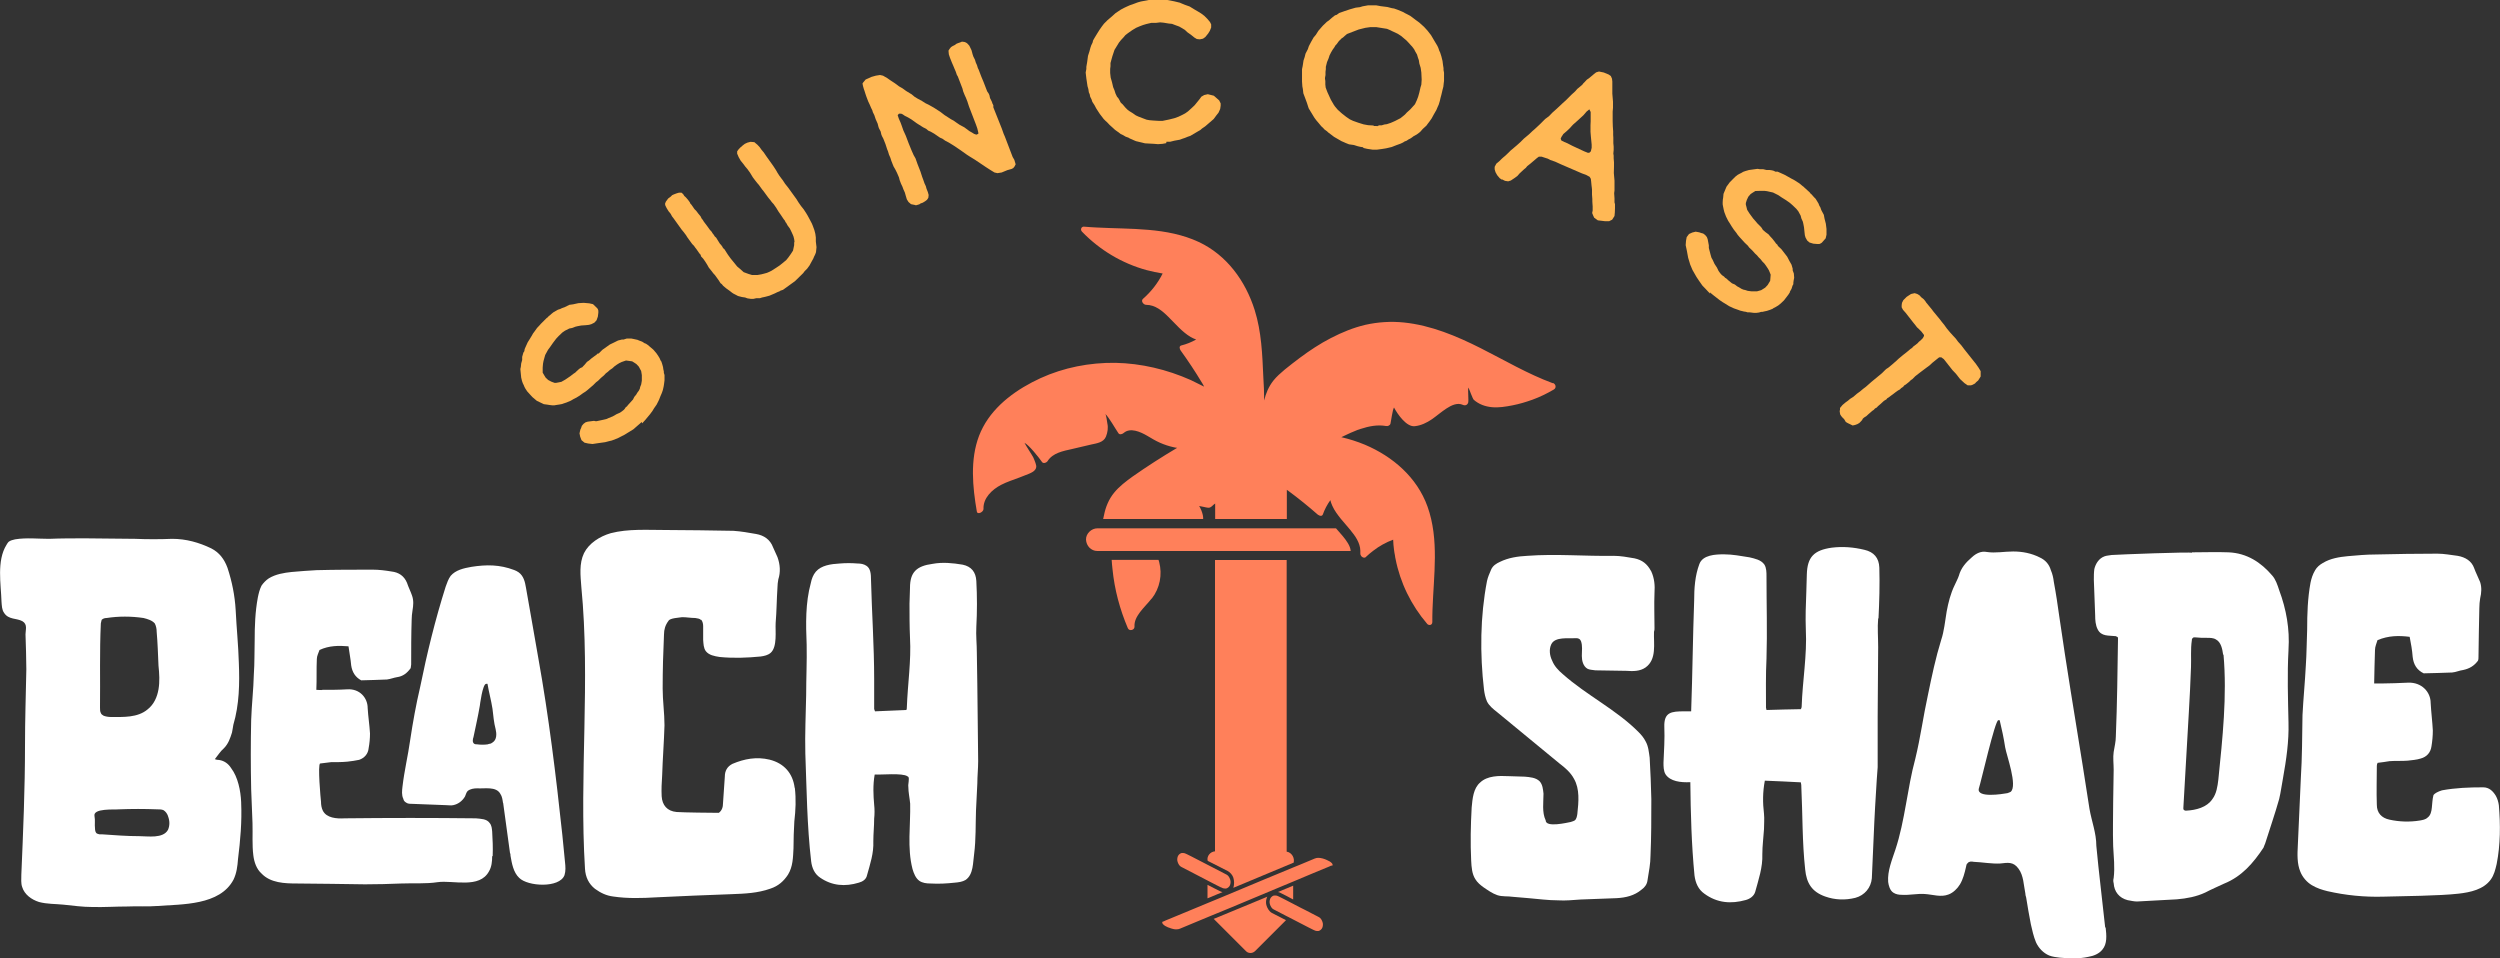 <?xml version="1.0" encoding="UTF-8"?>
<svg xmlns="http://www.w3.org/2000/svg" id="Layer_1" viewBox="0 0 150 57.51">
  <rect x="0" y="0" width="150" height="57.51" fill="#333333" stroke="none"/>
  <defs>
    <style>.cls-1{fill:none;}.cls-2{fill:#ea805d;}.cls-3{fill:#fff;}.cls-4{fill:#ffb855;}.cls-5{fill:#ff805a;}</style>
  </defs>
  <polygon class="cls-2" points="73.82 28.45 73.81 28.45 73.81 28.45 73.82 28.45"></polygon>
  <path class="cls-1" d="m74.94,29.91s0,0,0,0c0,0,0,0,0,0,0,0,0,0,0,0"></path>
  <polygon class="cls-2" points="75.04 29.76 75.03 29.76 75.03 29.76 75.04 29.76"></polygon>
  <polygon class="cls-2" points="73.81 28.45 73.81 28.45 73.82 28.45 73.81 28.45"></polygon>
  <path class="cls-1" d="m75.38,30.15s0,0,0,0c0,0,0,0,0,0,0,0,0,0,0,.01"></path>
  <polygon class="cls-2" points="73.82 28.45 73.81 28.45 73.81 28.45 73.82 28.45"></polygon>
  <path class="cls-1" d="m74.94,29.91s0,0,0,0c0,0,0,0,0,0,0,0,0,0,0,0"></path>
  <polygon class="cls-2" points="75.04 29.76 75.03 29.76 75.03 29.76 75.04 29.76"></polygon>
  <polygon class="cls-2" points="73.81 28.45 73.81 28.45 73.82 28.45 73.81 28.45"></polygon>
  <path class="cls-4" d="m38.5,25.32l-.11.1-.15.13-.24.21-.31.19-.21.13-.43.22-.34.13-.17.04-.23.06-.43.06-.33.05-.26-.03-.22-.05-.18-.15-.08-.21-.04-.2.05-.22.05-.11.04-.12.1-.12.12-.09.13-.04.38-.05.09.02h.07s.42-.09.42-.09l.17-.04.13-.06.25-.1.24-.14.19-.08.14-.1.09-.07.06-.07.05-.08.09-.07.04-.06.12-.13.19-.21.08-.16.11-.13.07-.12.09-.12.06-.12.02-.1.06-.15.04-.23v-.33s-.04-.25-.04-.25l-.05-.09-.09-.17-.15-.16-.25-.16-.37-.05-.26.09-.13.06-.16.1-.14.1-.13.12-.15.1-.12.11-.12.09-.11.12-.19.16-.17.17-.11.08-.17.17-.36.31-.13.1-.13.08-.19.14-.21.13-.16.08-.17.1-.26.11-.21.07-.05.02-.16.03-.2.03-.11.02h-.12s-.17-.02-.17-.02l-.12-.02-.22-.03-.42-.2-.26-.22-.14-.15-.18-.2-.1-.15-.06-.11-.05-.12-.05-.1-.05-.14-.05-.21-.05-.51.03-.13.02-.2.06-.21v-.19s.04-.14.04-.14l.03-.11.06-.09.02-.13.18-.4.12-.19.14-.23.06-.11.09-.12.15-.21.16-.17.07-.08.06-.06.29-.29.06-.04.06-.07.09-.07.08-.07.11-.09.28-.16.13-.04.1-.05.17-.06.28-.14.22-.03.32-.07.32-.02.34.03.22.05.25.24.04.06.03.09v.12s-.03.24-.03.24l-.08.22-.13.14-.18.09-.14.04-.18.02-.29.02-.21.04-.13.03-.21.08-.16.03-.26.13-.16.11-.23.22-.14.15-.19.25-.16.23-.14.19-.17.31-.1.36-.03.16-.02.23v.31s.1.17.1.17l.08.13.15.14.19.1.19.07h.1s.11-.02.11-.02l.2-.04.23-.13.31-.21.18-.14.12-.08.09-.09.11-.1.09-.07.13-.06.05-.06.08-.08.15-.18.12-.08.15-.13.19-.14.1-.07.08-.08h.06s.22-.22.22-.22l.45-.32.25-.12.24-.12.24-.06h.1s.19-.06.19-.06h.26s.15.03.15.03l.14.03.09.02.09.04.19.07.14.09.04.02h.03s.13.09.13.09l.33.28.18.21.11.16.09.15.05.12.05.07.05.15.05.18.02.14.03.13v.08s.04.13.04.13v.15s0,.17,0,.17l-.03.23-.02.13-.02.09-.03.13-.04.12-.03.08-.07.16-.09.23-.14.28-.16.23-.09.15-.14.19-.29.35-.19.21Z"></path>
  <path class="cls-4" d="m46.77,17.48l-.13.05-.14.07-.33.14-.26.07-.19.04-.12.04h-.21s-.18.04-.18.04h-.17s-.2-.03-.2-.03l-.13-.05-.2-.03-.23-.06-.15-.08-.12-.06-.09-.06-.14-.11-.21-.15-.18-.15-.08-.1-.08-.06-.1-.16-.23-.32-.12-.13-.04-.06-.08-.1-.13-.16-.1-.18-.12-.19-.12-.17-.13-.14-.02-.09-.08-.09-.18-.26-.08-.1-.06-.09-.11-.11-.29-.4-.08-.13-.06-.08-.1-.13-.1-.12-.48-.67-.1-.13-.08-.15-.13-.16-.11-.18-.08-.16-.02-.1.05-.13.14-.19.15-.11.09-.09.11-.05.16-.06.14-.04h.15s.1.09.1.09l.07.11.09.08.13.15.11.15.02.06.08.09.18.26.11.11.12.16.06.07.08.1.05.11.08.1.06.1.19.25.18.25.05.05.06.07.03.06.08.1.07.11.08.07.11.18.12.19.06.06.08.11.04.08.09.08.1.16.11.17.16.22.22.27.17.21.18.15.21.19.3.11.2.06h.12s.21,0,.21,0l.23-.04.16-.04.18-.05.14-.06.14-.07.17-.11.08-.05.24-.16.38-.31.13-.16.15-.21.13-.2.03-.14.04-.19v-.15s.02-.06.02-.06l-.02-.15-.04-.16-.04-.1-.05-.11-.06-.13-.07-.14-.14-.19-.08-.15-.04-.04-.03-.08-.08-.1-.16-.24-.16-.23-.12-.2-.16-.23-.11-.12-.08-.11-.14-.17-.27-.37-.09-.11-.21-.29-.08-.09-.15-.19-.12-.16-.17-.28-.16-.22-.12-.14-.11-.15-.17-.21-.12-.21-.09-.21v-.14s.07-.1.07-.1l.11-.12.15-.13.13-.1.15-.07.19-.05.23.02.19.16.13.14.12.17.12.14.17.25.4.56.17.26.09.16.11.17.11.15.1.13.13.2.19.24.5.69.11.18.16.23.16.2.15.23.09.15.14.26.11.21.05.12.1.27.06.23.03.22v.24s.04.34.04.34l-.03.3-.02.06-.04.1-.06.12-.04.1-.1.18-.13.24-.14.19-.15.15-.09.12-.49.48-.72.52-.15.05Z"></path>
  <path class="cls-4" d="m54.95,12.31l-.29-.06-.15-.13-.1-.16-.06-.2-.06-.21-.09-.2-.05-.14-.09-.19-.08-.21-.04-.16-.12-.28-.1-.2-.11-.19-.13-.33-.06-.19-.08-.18-.06-.2-.05-.12-.1-.31-.13-.33-.08-.15-.04-.1-.04-.18-.1-.19-.03-.08-.05-.2-.12-.27-.08-.24-.09-.18-.03-.11-.07-.14-.09-.21-.09-.19-.11-.29-.07-.21-.04-.13-.04-.11-.05-.18-.03-.15.04-.06.15-.18.16-.07.2-.09.25-.07.25-.04.18.04.26.15.17.12.29.19.24.18.21.12.22.16.23.14.1.06.18.15.18.11.26.14.22.14.17.08.32.18.39.25.26.2.39.25.15.08.14.1.22.15.28.15.31.23.16.09.11.07.14.05.12-.05v-.07s-.06-.25-.06-.25l-.08-.23-.42-1.09-.1-.31-.08-.2-.09-.2-.08-.2-.04-.16-.28-.73-.06-.1-.06-.18-.09-.21-.07-.17-.07-.16-.12-.3-.07-.21-.02-.22.06-.1.09-.11.09-.06.14-.07.11-.08.32-.12.16.02.14.07.14.15.13.27.07.26.04.12.1.2.05.17.07.15.05.17.05.1.16.42.13.31.22.57.1.15.04.1.03.15.11.22.04.12.05.09v.13s.51,1.28.51,1.28l.11.31.07.16.47,1.23.1.17.08.27-.08.15-.07.08-.1.05-.25.07-.34.14-.25.04-.18-.04-.23-.14-.28-.18-.67-.45-.31-.19-.17-.11-.38-.27-.4-.27-.29-.18-.23-.12-.17-.12-.14-.06-.35-.24-.21-.12-.14-.06-.13-.11-.18-.09-.38-.24-.32-.23-.2-.12-.2-.1-.13-.09-.09-.04h-.13s-.08.09-.08.09l.07.21.11.25.08.22.08.23.15.33.17.45.18.44.12.27.11.19.12.34.18.46.1.31.06.16.08.23.08.17.04.15.08.2.05.18-.02.17-.08.12-.09.07-.16.1-.14.05-.07.05-.24.07Z"></path>
  <path class="cls-4" d="m69.97,8.59l-.22.04-.27.02-.23-.02-.55-.03-.16-.04-.38-.09-.12-.05-.13-.06-.12-.05-.08-.05-.17-.06-.15-.09-.15-.07-.14-.11-.06-.04-.14-.1-.14-.13-.18-.16-.16-.17-.09-.08-.11-.11-.09-.12-.14-.18-.13-.2-.09-.14-.1-.19-.13-.2-.05-.15-.08-.16-.03-.15-.05-.11-.03-.2-.05-.17-.04-.27-.03-.2-.04-.35.04-.21v-.13s.05-.29.05-.29l.05-.37.09-.28.05-.19.05-.15.09-.19.02-.1.02-.04.08-.14.14-.23.15-.24.14-.2.13-.17.21-.21.27-.23.21-.19.33-.22.19-.1.17-.08.18-.08.15-.05.32-.12.18-.05.1-.02.23-.04.24-.05.25-.03h.26s.1.02.1.02h.23s.25.04.25.04l.35.07.33.08.09.04.22.09.28.1.26.16.24.14.18.11.2.15.18.18.16.19.07.14v.19s-.08.2-.08.2l-.1.16-.17.21-.14.1-.19.04-.18-.02-.15-.09-.21-.17-.2-.14-.16-.15-.2-.12-.14-.08-.22-.08-.21-.08-.2-.02-.3-.05-.21-.02-.25.03h-.28s-.3.07-.3.07l-.2.06-.21.08-.21.09-.23.14-.27.19-.14.11-.1.12-.16.17-.12.15-.11.18-.16.26-.13.39-.11.4v.19s-.02.16-.02.16v.25s.03.27.03.27l.08.28.07.3.08.19.06.19.09.19.08.09.07.12.06.12.03.04.1.09.16.19.13.13.12.09.18.11.2.14.15.07.26.1.24.09.17.03.23.02.34.02h.21s.39-.08.39-.08l.32-.08.25-.09.23-.11.17-.09.17-.12.21-.19.19-.18.3-.37.1-.14.17-.1.22-.05.36.09.32.28.09.18v.14s-.03.2-.03.2l-.1.22-.12.15-.17.23-.51.44-.19.13-.09.08-.61.36-.15.05-.17.07-.15.05-.16.06-.33.06-.24.06h-.23Z"></path>
  <path class="cls-4" d="m81.82,8.84l-.2-.03-.17-.04-.22-.07-.29-.04-.2-.08-.11-.05-.14-.06-.19-.11-.26-.15-.21-.16-.11-.08-.11-.1-.14-.1-.09-.1-.1-.09-.14-.17-.17-.2-.11-.15-.34-.56-.11-.34-.1-.27-.11-.29-.03-.26-.03-.16-.02-.29v-.24s0-.14,0-.14v-.2s0-.16,0-.16l.04-.19.05-.33.07-.21.05-.2.14-.27.06-.18.13-.25.16-.28.13-.15.15-.24.27-.31.24-.23.13-.09.1-.09.13-.11.13-.1.1-.03.15-.11.34-.12.3-.1.35-.1.25-.03.16-.05.33-.06h.3s.19,0,.19,0l.27.05.4.05.27.07.13.02.2.07.22.09.14.06.1.06.16.08.15.08.15.11.17.13.22.16.29.26.21.23.21.27.23.39.15.25.06.13.05.15.06.13.07.22.07.28.03.24.03.19v.11s.03.16.03.16v.3s0,.19,0,.19l-.02.16-.02.19-.05.19-.07.3-.05.18-.04.18-.07.23-.06.13-.08.19-.15.26-.13.24-.14.2-.1.13-.08.11-.11.1-.1.09-.08.09-.06.07-.08.07-.15.11-.17.09-.12.09-.09.06-.12.06-.1.07-.13.05-.09.06-.15.07-.25.09-.28.11-.21.05-.13.03-.25.04-.3.04h-.25s-.33-.05-.33-.05l-.26-.06Zm.6-1.28h.15s.07.01.07.01l.06-.03.05-.02h.15s.16-.05.16-.05l.15-.02.24-.08.25-.11.33-.17.2-.16.07-.06.11-.12.21-.19.28-.31.11-.24.08-.21.07-.25.07-.31.05-.16.02-.3-.02-.43-.04-.28-.08-.26-.03-.2-.05-.14-.06-.2-.11-.19-.06-.12-.11-.15-.34-.37-.33-.28-.2-.13-.23-.11-.09-.04-.14-.07-.19-.08-.63-.1h-.18s-.21,0-.21,0l-.28.04-.4.1-.7.27-.13.11-.11.1-.08.05-.17.17-.13.18-.07.07-.07.12-.1.14-.1.17-.09.18-.05.16-.1.24-.07.28v.14s-.02.16-.02.16v.19s-.03.17-.03.17v.06s.02.13.02.13v.21s.02.18.02.18l.1.27.21.46.18.31.07.1.16.19.21.19.07.06.04.03.19.15.22.15.19.09.31.11.32.1.27.05.34.02Z"></path>
  <path class="cls-4" d="m90.11,10.78l-.13-.09-.15-.18-.1-.18-.05-.17v-.15s.1-.19.1-.19l.18-.15.13-.13.1-.09.12-.1.19-.18.14-.14.38-.32.21-.19.2-.2.31-.26.21-.2.14-.12.14-.13.16-.15.32-.32.23-.17.19-.2.29-.26.34-.32.19-.17.34-.34.22-.2.12-.14.17-.14.14-.12.06-.08.09-.09.12-.13.12-.08.12-.1.11-.09.08-.07.13-.1.17-.05.29.06.29.12.13.09.07.16.02.17v.16s0,.29,0,.29v.28s.04.48.04.48v.2s0,.17,0,.17l-.02.22v.23s0,.17,0,.17v.18s.01.32.01.32l.02.29v.22s.01.16.01.16v.14s0,.19,0,.19l.02.21v.2s-.02.21-.02.21l.02.13v.16s.02.24.02.24v.25s-.01.39-.01.39l.04.45v.3s0,.19,0,.19v.11s-.02.16-.02.16l.02.31v.24s.03.11.03.11v.24s-.01.26-.01.26l-.02.21-.14.22-.18.09h-.26s-.42-.05-.42-.05l-.22-.16-.06-.13-.06-.15.03-.15v-.24s-.02-.3-.02-.3v-.15s-.02-.26-.02-.26v-.3s-.01-.11-.01-.11l-.02-.16-.02-.21-.02-.17-.07-.12-.2-.11-.27-.1-1.25-.54-.35-.16-.29-.1-.15-.08-.19-.06-.18-.06h-.17s-.11.08-.11.08l-.4.34-.19.15-.08.1-.1.08-.13.12-.16.15-.12.14-.18.13-.21.14-.16.05-.19-.03-.18-.09Zm5.2-1.62h.02s.04,0,.04,0l.08-.08.05-.21v-.19s-.05-.52-.05-.52l-.02-.25v-.4s.01-.24.01-.24v-.22s0-.33,0-.33l-.08-.16-.16.13-.2.23-.36.33-.26.23-.21.23-.17.16-.2.17-.05.08-.06.09-.05.11.04.11.18.09.19.08.29.15.71.33.25.1Z"></path>
  <path class="cls-4" d="m102.61,17.62l-.11-.11-.14-.15-.22-.23-.21-.3-.14-.21-.24-.42-.14-.33-.05-.17-.07-.23-.08-.43-.07-.33.02-.26.04-.22.14-.19.2-.09.2-.05.22.04.11.04.12.03.12.09.1.12.05.13.07.37v.09s0,.07,0,.07l.11.42.05.17.07.12.11.24.15.23.09.19.1.14.08.09.07.06.08.05.07.08.06.03.13.12.22.18.17.07.14.11.13.07.13.08.12.05.1.02.15.05.23.03h.33s.25-.07.25-.07l.08-.05.16-.1.15-.16.15-.25.03-.37-.1-.25-.07-.12-.1-.15-.1-.14-.12-.12-.11-.14-.12-.12-.1-.12-.12-.11-.17-.19-.18-.17-.08-.11-.18-.17-.32-.35-.11-.13-.08-.12-.15-.19-.14-.21-.09-.15-.11-.17-.13-.26-.08-.21-.02-.05-.04-.16-.04-.2-.02-.11v-.12s.01-.17.01-.17l.02-.12.02-.22.18-.43.2-.27.14-.14.19-.19.14-.11.11-.06.12-.06.1-.06.14-.05.21-.06.51-.07.13.02h.2s.21.05.21.05h.19s.14.02.14.02l.11.03.09.05h.14s.4.18.4.18l.2.11.23.13.12.06.13.08.22.14.18.15.08.06.06.06.3.27.04.06.07.06.08.09.07.08.1.1.17.28.05.13.06.1.06.17.15.28.04.22.08.31.04.32v.34s-.05.22-.05.22l-.23.26-.06.04-.09.04h-.12s-.24-.02-.24-.02l-.23-.07-.14-.12-.1-.18-.04-.14-.02-.18-.03-.29-.04-.21-.03-.13-.09-.2-.04-.16-.14-.26-.12-.15-.23-.22-.16-.14-.26-.18-.24-.15-.19-.13-.32-.16-.36-.08-.16-.02h-.23s-.31.01-.31.01l-.16.1-.12.08-.14.16-.09.19-.06.19v.1s.03.11.03.11l.05.2.14.22.22.3.15.17.09.11.09.09.11.11.07.08.07.12.06.05.09.08.19.14.09.11.14.15.15.19.07.1.09.08.02.06.22.21.34.44.13.25.13.23.07.24v.1s.07.19.07.19l.02.26-.03.15-.02.14v.09s-.05.09-.05.09l-.06.19-.08.14-.02.04v.03s-.09.14-.09.14l-.26.34-.2.19-.15.12-.15.09-.12.06-.07.05-.15.06-.18.06-.14.03-.13.03h-.08s-.13.04-.13.04l-.15.02h-.17s-.24-.03-.24-.03h-.13s-.09-.03-.09-.03l-.13-.02-.12-.03-.09-.02-.16-.06-.23-.08-.28-.13-.24-.15-.15-.09-.19-.13-.36-.28-.22-.18Z"></path>
  <path class="cls-4" d="m110.6,25.11l-.13-.15-.06-.1-.03-.19.02-.09v-.1s.15-.18.15-.18l.19-.16.14-.1.13-.11.19-.12.22-.19.18-.13.19-.16.16-.12.34-.3.63-.52.2-.2.07-.06.11-.07.23-.19.24-.21.15-.14.24-.2.29-.23.19-.16.08-.05.08-.09.15-.11.12-.1.06-.07.1-.08.14-.14.07-.13v-.06s-.15-.2-.15-.2l-.2-.2-.07-.06-.09-.12-.13-.16-.46-.59-.16-.18-.08-.15v-.13s.02-.14.02-.14l.08-.16.2-.2.26-.17.22-.05.16.05.13.08.11.12.15.12.09.11.05.08.37.45.03.05.43.52.09.12.17.21.15.21.2.24.19.21.15.16.14.19.19.21.18.24.7.88.16.23.12.2v.32s-.15.24-.15.24l-.12.1-.07.08-.15.08-.09.03h-.08s-.12,0-.12,0l-.19-.13-.27-.25-.24-.31-.21-.22-.52-.66-.15-.11h-.13s-.2.16-.2.16l-.21.17-.16.15-.19.14-.16.12-.2.15-.22.17-.09.07-.1.1-.09.09-.07.04-.11.11-.2.16-.1.06-.06.08-.11.07-.09.09-.11.06-.14.1-.13.1-.15.11-.13.1-.1.06-.04.06-.15.09-.23.21-.13.11-.07.08-.11.06-.07.08-.09.06-.22.19-.14.13-.13.08-.08.07-.04.08-.08.09-.09.09-.12.07-.14.05-.14.03-.08-.04-.21-.1-.12-.07-.12-.2Z"></path>
  <path class="cls-5" d="m73.35,53.53l-.3.12-.6.25v-.81l.41.21.3.15c.06.03.12.06.19.08h0Z"></path>
  <path class="cls-5" d="m77.59,51.77c-1.2.5-2.39,1-3.59,1.5.06-.19.06-.41,0-.61-.06-.17-.18-.31-.34-.4l-1.2-.61c-.07-.28.16-.55.44-.57,0-.82,0-1.64,0-2.46,0-1.67,0-3.34,0-5.02,0-1.31,0-2.62,0-3.92v-6.08h4.3c0,5.83,0,11.66,0,17.5.3.04.51.39.41.68Z"></path>
  <path class="cls-5" d="m77.16,55.21l-1.85,1.85c-.16.16-.41.16-.56,0l-1.93-1.93.06-.02,1.09-.45,1.86-.77.21-.09s-.02.04-.03.06c-.06.17-.07.34-.01.5.03.09.13.32.32.42l.41.21.41.21.04.02Z"></path>
  <path class="cls-5" d="m77.59,53.14v.83l-.43-.23-.3-.15c-.05-.03-.11-.06-.18-.07l.91-.38Z"></path>
  <path class="cls-5" d="m73.27,53.25c-.1-.05-.2-.1-.3-.15-.17-.09-.35-.18-.52-.27-.26-.13-.51-.27-.77-.4-.27-.14-.54-.28-.81-.42-.1-.05-.17-.17-.21-.29-.04-.11-.03-.24.01-.34.04-.1.14-.18.23-.2.03,0,.05,0,.08,0,.08,0,.15.03.23.07.1.05.2.1.3.15.32.16.63.33.95.49.11.06.22.12.33.17.27.14.54.28.81.42.1.05.17.17.21.29.04.11.03.24-.01.34-.04.1-.14.18-.23.2-.03,0-.05,0-.08,0-.08,0-.16-.03-.23-.07h0Zm3.48.55c.1.05.2.1.3.15.18.09.36.19.54.28.25.13.49.26.74.38.27.14.54.28.81.42.1.05.17.17.21.29.04.11.03.24-.01.34-.04.1-.14.18-.23.2-.03,0-.05,0-.08,0-.08,0-.15-.03-.23-.07-.1-.05-.2-.1-.3-.15-.39-.2-.79-.41-1.18-.61l-.1-.05c-.27-.14-.54-.28-.81-.42-.1-.05-.17-.17-.21-.29-.04-.11-.03-.24.01-.34.04-.1.14-.18.23-.2.03,0,.05,0,.08,0,.08,0,.16.03.23.07h0Zm3.15-1.87s0,0-.01,0c-.11.06-.24.1-.35.15-.25.1-.5.21-.75.31-.4.17-.79.33-1.19.5-.36.15-.72.3-1.08.45-.88.37-1.76.73-2.63,1.1-.41.17-.82.34-1.24.51-.31.13-.63.26-.94.39-.3.13-.6.25-.91.38-.07.03-.14.04-.21.04-.07,0-.13,0-.2-.02-.02,0-.04-.01-.07-.02-.02,0-.04-.01-.06-.02-.02,0-.04-.01-.06-.02-.02,0-.04-.02-.06-.02-.02,0-.04-.02-.06-.02-.1-.04-.23-.11-.3-.19-.03-.03-.09-.13,0-.16,0,0,.01,0,.02,0,.11-.06.24-.1.35-.15.25-.1.5-.21.75-.31.53-.22,1.06-.44,1.59-.66.23-.09.46-.19.68-.28.88-.37,1.76-.73,2.63-1.1.6-.25,1.2-.5,1.81-.75.12-.05.25-.1.37-.15.3-.13.6-.25.91-.38.07-.03.14-.04.21-.04.17,0,.36.06.51.13.1.04.23.11.3.19.03.03.09.13,0,.16h0Z"></path>
  <path class="cls-5" d="m69.1,35.91c-.22.28-.48.53-.7.82-.2.27-.35.54-.33.87.01.21-.32.29-.4.09-.48-1.13-.8-2.32-.92-3.54-.02-.18-.04-.37-.05-.56h2.81s.03.08.04.13c.2.76.04,1.57-.44,2.19h0Z"></path>
  <path class="cls-5" d="m81.04,33.05c-.02-.29-.24-.6-.48-.89-.08-.1-.17-.2-.26-.3-.05-.05-.09-.11-.14-.16h-12.18c-.47,0-.94,0-1.41,0-.16,0-.32,0-.48,0-.07,0-.15,0-.22,0h-.03c-.35,0-.69.31-.68.68.02.37.3.68.68.68h15.2Z"></path>
  <path class="cls-5" d="m93.16,22.99c-1.51-.56-2.89-1.38-4.32-2.1-1.45-.73-2.97-1.37-4.6-1.54-.78-.08-1.56-.03-2.32.14-.72.17-1.4.45-2.06.79-.66.34-1.28.75-1.87,1.19-.31.23-.6.46-.9.7-.25.21-.49.42-.69.67-.28.36-.45.76-.55,1.19,0-.47-.02-.94-.05-1.4-.06-1.35-.11-2.73-.52-4.03-.55-1.74-1.67-3.29-3.35-4.08-1.91-.89-4.08-.76-6.13-.87-.25-.01-.5-.03-.75-.05-.17-.02-.25.18-.13.3,1.06,1.1,2.41,1.91,3.89,2.31.31.08.63.15.95.2-.29.58-.69,1.09-1.18,1.52-.15.13.03.36.19.36.54,0,.97.36,1.33.72.43.42.82.9,1.34,1.21.11.06.21.11.33.15-.28.16-.58.28-.9.36-.14.04-.09.22-.03.3.44.61.86,1.24,1.25,1.89.06.09.11.18.16.28-.27-.14-.54-.27-.81-.4-1.42-.63-2.96-1-4.52-1.03-1.54-.02-3.09.28-4.49.92-1.37.63-2.73,1.58-3.45,2.94-.73,1.37-.68,3-.46,4.5.03.19.06.38.09.56.04.22.4.03.4-.15-.03-.66.52-1.17,1.06-1.45.35-.18.73-.3,1.1-.44.19-.07.37-.14.56-.22.17-.07.36-.16.43-.34.04-.11,0-.21-.03-.31-.04-.11-.08-.22-.13-.33-.04-.09-.49-.78-.53-.88.26.12.89.91,1.05,1.15.08.12.28.04.34-.06.31-.49.94-.6,1.47-.72l1.15-.27c.32-.07.74-.12.88-.48.1-.25.14-.53.08-.79-.02-.09-.06-.51-.13-.57.22.19.63.93.8,1.17.07.1.23.05.31-.02.4-.35,1.02-.06,1.4.16.26.15.51.31.79.43.25.11.52.2.79.26.07.02.15.03.23.04-.91.54-1.8,1.11-2.67,1.72-.4.29-.8.59-1.11.97-.32.39-.51.85-.61,1.35-.02.08-.03.15-.05.23.13,0,.26,0,.41,0,.24,0,.47,0,.71,0,.23,0,.47,0,.7,0h4.18c0-.07,0-.15-.02-.23-.04-.19-.12-.38-.22-.55.1.02.2.04.3.06.07.02.14.03.21.04.11.02.18-.02.26-.09.06-.06.12-.11.19-.16v.93h4.3v-1.75s.07.05.1.07c.61.45,1.19.92,1.76,1.42.04.03.12.07.18.07.05,0,.09-.02.12-.08.11-.31.26-.59.45-.86.03.12.07.23.12.34.13.29.32.54.52.79.15.18.31.36.46.54.03.04.07.08.1.12.29.35.59.77.6,1.24,0,.05,0,.1,0,.15,0,.04,0,.09.03.13,0,.01.02.03.02.04.05.06.12.1.18.1.04,0,.08-.01.11-.05.14-.13.29-.26.44-.37.36-.28.76-.5,1.19-.66,0,.2.03.4.05.6.02.12.03.24.06.36,0,.06.02.12.03.18.28,1.44.94,2.79,1.9,3.91.04.05.1.07.15.07.08,0,.16-.06.16-.17,0-.25,0-.5.01-.75.07-2.05.41-4.21-.3-6.19-.63-1.75-2.08-3-3.76-3.71-.46-.19-.93-.34-1.41-.45.26-.12.51-.25.77-.35.13-.06.26-.11.4-.15.49-.16,1-.26,1.51-.17.11.02.24-.03.27-.15.04-.17.12-.82.21-.96.23.43.76,1.18,1.25,1.12.38-.04.72-.21,1.03-.42.3-.21.57-.45.88-.65.28-.18.64-.36.97-.21.13.06.27.02.32-.13.04-.14-.03-.77.01-.91.06.09.25.67.33.74.31.27.68.4,1.08.44.41.04.83-.03,1.24-.11.41-.08.81-.2,1.2-.34.44-.16.87-.37,1.28-.61.17-.1.12-.33-.05-.39m-31.39,5.1s0,0-.01,0c.01,0,.02,0,.01,0"></path>
  <path class="cls-3" d="m14.47,48.17c.05,1.12-.05,2.26-.19,3.38-.03.41-.08.84-.27,1.23-.82,1.55-3.08,1.47-4.58,1.58-.6.05-1.2,0-1.8.03-.71,0-1.39.05-2.1.03-.57,0-1.14-.08-1.72-.14-.49-.05-.98-.03-1.47-.16-.44-.14-.87-.44-1.01-.9-.08-.22-.05-.49-.05-.74.11-2.59.22-5.15.22-7.74,0-1.53.05-3.05.08-4.58,0-.68-.03-1.39-.05-2.1,0-.27.14-.6-.19-.79-.35-.19-.82-.08-1.09-.49-.14-.19-.14-.44-.16-.68-.03-1.04-.3-2.45.3-3.41.03-.05.08-.14.14-.19.11-.08.25-.11.38-.14.68-.11,1.36-.03,2.04-.03.71-.03,1.44-.03,2.18-.03.98,0,1.96.03,2.97.03.74.03,1.5.03,2.23,0,.84,0,1.61.22,2.34.57.49.25.79.65.98,1.17.27.82.44,1.66.49,2.53.05,1.06.16,2.1.19,3.16.05,1.25.03,2.51-.33,3.73-.03.16-.05.33-.08.46-.11.35-.22.68-.49.95-.19.16-.35.41-.54.65.08.03.16.05.27.05.3.05.54.22.71.49.41.54.57,1.36.6,2.04Zm-4.39.79c-.05-.14-.14-.27-.27-.35-.11-.05-.25-.05-.38-.05-.76-.03-1.53-.03-2.29,0-.27.03-1.58-.08-1.47.41.05.25,0,.49.03.74,0,.11.03.25.11.3.05.03.11.03.16.05h.16c.74.05,1.47.11,2.23.11.52,0,1.42.16,1.72-.38.11-.25.11-.54,0-.82Zm-3.43-5.94c.74,0,1.61.05,2.21-.46.38-.3.57-.74.65-1.2s.05-.95,0-1.42c-.03-.68-.05-1.36-.11-2.04,0-.16-.03-.33-.11-.49-.16-.19-.44-.27-.68-.33-.74-.11-1.5-.11-2.21,0-.11,0-.22.03-.3.11-.03.08-.03.16-.05.22-.08,1.69-.03,3.38-.05,5.04,0,.11,0,.25.05.33.03.08.08.11.16.16.11.05.3.08.44.08Zm22.88,8.36c0,.3-.03.63-.19.9-.57,1.06-2.15.52-3.08.65-.71.11-1.44.05-2.18.08s-1.44.05-2.18.05c-1.36-.03-2.7-.03-4.06-.05-.76,0-1.61-.03-2.15-.6-.3-.27-.44-.68-.49-1.09-.08-.63-.03-1.28-.05-1.93-.03-.68-.05-1.36-.08-2.04-.03-1.39-.03-2.78,0-4.14.03-.93.14-1.85.16-2.75.05-.68.03-1.36.05-2.02,0-.87.03-1.74.19-2.59.05-.25.11-.49.22-.71.11-.16.27-.33.44-.44.41-.25.9-.33,1.36-.38.52-.05,1.01-.08,1.5-.11,1.14-.03,2.26-.03,3.38-.03.38,0,.76.05,1.12.11.44.05.76.27.93.68.08.25.22.52.3.76.11.3.08.6.03.9-.03.19-.05.38-.05.54-.03.9-.03,1.8-.03,2.7,0,.08-.03.16-.03.22-.22.3-.46.49-.82.54-.19.03-.38.11-.6.14-.52.03-1.01.03-1.55.05-.35-.19-.54-.49-.6-.9-.03-.38-.11-.74-.16-1.14-.57-.05-1.17-.05-1.74.22-.05.16-.16.35-.16.54-.03.6,0,1.23-.03,1.85.16,0,.27.03.38,0,.49,0,.98,0,1.47-.03.76-.05,1.23.52,1.23,1.12.03.52.11,1.01.14,1.53,0,.3-.03.6-.08.87-.03.35-.25.6-.57.71-.22.05-.46.08-.71.11-.33.03-.65.03-.98.03l-.65.08c-.16.03.03,2.15.05,2.29,0,.19.03.38.11.54.22.44.82.49,1.31.46,2.64-.03,5.26-.03,7.87,0,.3.03.65.03.82.27.14.16.14.35.16.52.03.49.05.98.03,1.47Zm.65-3.21c-.03-.19-.05-.38-.16-.54-.25-.46-.95-.3-1.39-.33-.19,0-.41.03-.57.16-.08.08-.11.22-.16.33-.16.27-.41.46-.71.52-.14.03-.27,0-.41,0-.68-.03-1.36-.05-2.07-.08-.11,0-.25,0-.35-.08-.08-.05-.14-.11-.16-.22-.11-.22-.08-.49-.05-.74.11-.95.33-1.85.46-2.78.16-1.06.35-2.13.6-3.19.41-2.02.9-4.03,1.53-6.02.08-.22.16-.46.3-.65.3-.35.79-.46,1.25-.54.9-.14,1.69-.14,2.56.19.08.03.19.08.27.14.3.22.38.57.44.93.25,1.39.49,2.81.74,4.22.63,3.51,1.06,7.06,1.44,10.6l.16,1.63c.03.27.05.54-.03.79-.3.79-2.21.68-2.72.16-.35-.33-.44-.87-.52-1.33,0-.05,0-.11-.03-.16-.14-1.01-.27-1.99-.41-3Zm-.63-3.62c.27-.16.25-.54.19-.79-.11-.41-.14-.82-.19-1.23-.08-.52-.22-1.01-.3-1.5h-.08c-.22,0-.38,1.31-.38,1.31-.11.65-.25,1.25-.38,1.88-.05.14-.08.33.05.41.05.03.11.03.16.03.22.03.44.03.65,0,.05-.03.14-.03.19-.05.03-.03.05-.03.08-.05Zm18.14,2.72c.08.68.05,1.33-.03,2.02-.03.52-.05,1.06-.05,1.61-.03.54-.03,1.09-.33,1.58-.25.38-.57.68-1.06.84-.76.27-1.53.3-2.32.33-1.04.03-3.49.14-4.52.19-.84.05-1.72.08-2.59-.05-.41-.05-.76-.22-1.09-.46-.38-.3-.57-.71-.6-1.2-.35-5.64.33-11.28-.22-16.92-.05-.68-.14-1.39.16-2.02.3-.6.95-1.01,1.61-1.2,1.04-.27,2.21-.19,3.27-.19,1.36,0,2.72.03,4.09.05.46.03.9.11,1.36.19.46.08.84.33,1.01.79.08.19.19.41.27.6.16.44.19.9.05,1.33-.03.16-.05.33-.05.46-.05.74-.05,1.44-.11,2.15-.03.49.11,1.44-.3,1.8-.16.14-.38.19-.6.22-.82.08-1.63.11-2.45.03-.33-.05-.65-.11-.84-.35-.14-.19-.14-.44-.16-.68v-.82c0-.14-.03-.27-.11-.38h-.03c-.08-.08-.19-.08-.33-.11-.27,0-.52-.05-.79-.05-.16.03-.74.05-.82.22-.19.25-.27.52-.27.82-.05,1.06-.08,2.15-.08,3.24,0,.74.11,1.47.11,2.21-.03,1.01-.11,2.02-.14,3-.03.44-.05.84-.03,1.25.03.54.33.9.9.95.38.03,2.15.05,2.53.05.19-.14.25-.35.25-.57.03-.54.08-1.06.11-1.61,0-.33.14-.6.46-.76.71-.3,1.44-.44,2.23-.25.87.22,1.39.82,1.5,1.69Zm4.79-.79c-.11.63-.08,1.23-.03,1.8.03.27.03.57,0,.84,0,.46-.05.9-.05,1.36.03.71-.19,1.36-.38,2.04-.05.25-.27.38-.49.44-.82.25-1.61.19-2.32-.3-.33-.22-.49-.57-.54-.98-.25-2.15-.27-4.33-.35-6.48-.03-1.17.03-2.34.05-3.49,0-1.01.05-2.02.03-3.02-.05-1.25-.08-2.51.25-3.71.05-.25.14-.49.3-.68.33-.38.9-.46,1.44-.49.35-.03.71-.03,1.06,0,.19,0,.38.03.54.14.25.16.27.52.27.82.05,1.99.19,3.98.19,5.97v1.8s.03.08.05.14c.63-.03,1.25-.05,1.88-.08.03-.05.03-.11.03-.14.05-1.42.27-2.81.19-4.2-.03-.68-.03-1.36-.03-2.04,0-.3.03-.63.03-.95,0-.93.38-1.31,1.36-1.44.6-.11,1.2-.05,1.8.05.52.11.79.44.82.98.05.93.05,1.83,0,2.75-.03.52.03,1.04.03,1.55.03,1.25.03,2.51.05,3.76,0,.9.03,1.83.03,2.75,0,.44-.05.9-.05,1.33-.03.54-.05,1.09-.08,1.63-.03.84,0,1.74-.11,2.59-.08.52-.03,1.25-.52,1.58-.19.11-.41.14-.65.16-.46.05-.95.08-1.44.05-.25,0-.49-.03-.68-.16-.22-.16-.33-.44-.41-.71-.33-1.28-.11-2.62-.14-3.92-.03-.33-.11-.68-.11-1.01-.03-.14.08-.49,0-.6-.03,0-.03-.03-.05-.03-.3-.22-1.61-.08-1.96-.11Z"></path>
  <path class="cls-3" d="m99.07,34.27c.2.43.23.87.2,1.3-.03.71,0,1.4,0,2.11,0,.08,0,.15-.03.23-.03.71.18,1.65-.51,2.14-.33.23-.74.23-1.15.2-.61,0-1.25-.03-1.86-.03-.18-.03-.36-.03-.48-.1-.25-.15-.33-.48-.33-.76,0-.31.05-.61-.05-.89-.03-.05-.05-.1-.1-.13-.08-.05-.15-.05-.2-.05-.46.03-1.25-.1-1.48.36-.15.31-.1.69.05.99.13.33.38.59.64.81,1.43,1.27,3.18,2.11,4.53,3.46.18.18.33.36.43.56.18.31.2.66.25.99.05.84.08,1.68.1,2.49,0,1.15,0,2.27-.05,3.39,0,.48-.1.97-.18,1.48-.03.23-.15.41-.36.56-.43.36-.94.48-1.5.51l-2.14.08c-.46.03-.92.08-1.37.05-.59,0-1.17-.08-1.76-.13-.33-.03-.64-.05-.94-.08-.33-.05-.64,0-.94-.1s-.59-.31-.84-.48c-.18-.13-.36-.28-.48-.48-.2-.31-.23-.71-.25-1.12-.05-1.04-.03-2.11.03-3.18.05-.53.1-1.15.51-1.5.43-.41,1.12-.41,1.71-.38.33,0,.64.03.97.03.31.03.66.05.89.28.18.2.2.48.23.74,0,.51-.1,1.12.13,1.6,0,.46,1.32.13,1.5.1.08-.03.18-.05.25-.1.1-.08.13-.25.15-.38.08-.74.15-1.5-.2-2.11-.2-.38-.53-.66-.87-.92-1.25-1.02-2.49-2.06-3.74-3.08-.23-.18-.48-.38-.61-.64-.1-.23-.15-.48-.18-.71-.25-2.14-.23-4.4.18-6.52.05-.23.15-.46.25-.69s.31-.36.53-.46c.51-.25,1.07-.33,1.63-.36,1.73-.13,3.46.03,5.19,0,.41,0,.84.08,1.25.15.46.1.76.33.99.76Z"></path>
  <path class="cls-3" d="m112.69,37.1c-.05.56,0,1.15,0,1.73,0,1.37-.03,2.77-.03,4.15v3.05c-.03.48-.08.99-.1,1.5-.03.59-.08,1.2-.1,1.78-.05,1.12-.1,2.24-.15,3.39-.05.56-.43,1.02-.99,1.17-.61.15-1.22.13-1.81-.08-.79-.28-1.12-.79-1.2-1.63-.18-1.63-.15-3.28-.23-4.94,0-.08,0-.15-.03-.28-.71-.03-1.43-.08-2.16-.1-.13.69-.13,1.32-.05,1.99.03.31,0,.61,0,.92-.03.51-.1.99-.1,1.5.03.79-.23,1.53-.43,2.27-.08.25-.31.41-.56.48-.89.25-1.73.18-2.49-.38-.36-.25-.53-.64-.59-1.09-.18-1.86-.23-3.74-.25-5.6-.59.03-1.2-.05-1.48-.46-.13-.2-.13-.48-.13-.71.03-.71.08-1.43.05-2.14-.03-.89.41-.94,1.2-.94h.41c.08-2.21.1-4.43.18-6.64,0-.74.05-1.5.31-2.19.2-.56.97-.59,1.48-.59s1.02.1,1.53.18c.33.08.69.15.89.43.13.2.13.48.13.71,0,1.65.05,3.31,0,4.94-.05.99-.03,1.96-.03,2.95,0,.03.03.08.03.13.69-.03,1.37-.03,2.06-.05.03-.05.05-.1.05-.15.05-1.55.33-3.08.25-4.63-.03-.76,0-1.5.03-2.27,0-.36.03-.69.03-1.04.03-1.04.43-1.45,1.5-1.6.66-.08,1.3-.03,1.96.13.56.13.87.48.89,1.07.03,1.02,0,2.04-.05,3.05Z"></path>
  <path class="cls-3" d="m126.34,55.66c.05.46.1.97-.2,1.32-.2.25-.53.38-.84.43-.59.13-1.12.1-1.71.05-.23-.03-.43-.05-.64-.13-.36-.15-.64-.46-.79-.79-.15-.36-.23-.74-.31-1.09-.1-.53-.2-1.07-.28-1.6-.03-.08-.05-.18-.05-.25-.1-.48-.1-1.07-.41-1.48-.31-.43-.64-.36-1.09-.31-.51.03-1.09-.08-1.6-.1-.13-.03-.28-.03-.36.08-.08.05-.08.15-.1.23-.08.36-.18.74-.36,1.04-.15.25-.41.51-.69.61-.46.18-.94,0-1.43-.03-.46-.03-.92.08-1.37.05-.18,0-.36-.03-.51-.13-.2-.13-.28-.41-.31-.64-.05-.66.23-1.32.43-1.93.59-1.78.71-3.67,1.2-5.47.31-1.27.48-2.57.76-3.84.23-1.12.46-2.21.79-3.28.18-.53.23-1.12.33-1.71.1-.53.23-1.07.48-1.58.08-.18.18-.36.25-.56.13-.48.43-.81.79-1.12.25-.23.56-.38.89-.31.53.08,1.04-.03,1.58-.03s1.09.1,1.6.36c.33.15.56.41.66.76.1.23.15.46.18.71.13.69.23,1.37.33,2.09.43,2.98.92,5.93,1.4,8.91.13.87.28,1.76.41,2.62.13.74.41,1.45.41,2.21.15,1.63.36,3.26.53,4.89Zm-6.03-10.82c-.08-.53-.2-1.09-.33-1.63h-.08c-.2,0-1.04,3.72-1.17,4.1-.15.59,1.43.33,1.71.28.08-.03.15-.05.2-.08.43-.36-.25-2.19-.33-2.67Z"></path>
  <path class="cls-3" d="m137.31,39.01c-.08,1.45-.03,2.9,0,4.35.03,1.12-.13,2.21-.33,3.33-.08.41-.13.84-.23,1.25-.25.89-.56,1.78-.84,2.67-.03.08-.08.18-.1.25-.61.92-1.3,1.73-2.37,2.16-.38.18-.74.33-1.12.53-.53.25-1.12.36-1.71.41-.79.05-1.6.08-2.39.13-.18,0-.38-.05-.56-.08-.51-.13-.81-.51-.84-1.02-.03-.1-.03-.2,0-.31.08-.64,0-1.27-.03-1.91-.03-.89,0-1.78,0-2.67,0-.64.03-1.27.03-1.91,0-.36-.05-.74,0-1.07.05-.33.13-.61.13-.94.08-1.96.1-3.89.13-5.86,0-.03,0-.08-.03-.1s-.08-.03-.1-.05c-.43-.05-.87.03-1.09-.41-.13-.25-.15-.56-.15-.84-.03-.71-.05-1.43-.08-2.14,0-.2,0-.43.03-.64.08-.33.28-.64.61-.76.13-.05.28-.05.43-.08.43-.03,4.81-.2,4.81-.13v-.03c.74,0,1.5-.03,2.21,0,1.09.05,1.93.59,2.62,1.4.2.23.31.56.41.87.43,1.15.64,2.34.56,3.56Zm-3.92.28c-.05-.36-.13-.76-.43-.92-.15-.1-.36-.1-.53-.1-.25,0-.48,0-.74-.03-.05,0-.1,0-.13.05-.05.03-.05.08-.05.13-.08.53-.03,1.07-.05,1.6-.03.92-.08,1.83-.13,2.72-.1,1.93-.23,3.82-.33,5.75,0,.03,0,.08.03.1.05.05.1.05.13.05.61-.03,1.25-.2,1.58-.69.25-.33.31-.76.36-1.17.25-2.47.53-5.02.31-7.51Z"></path>
  <path class="cls-3" d="m149.93,48.3c.1,1.17.1,2.37-.13,3.54-.08.33-.15.66-.36.94-.43.59-1.22.76-1.93.84-1.12.13-3.41.15-4.53.18s-2.24-.08-3.33-.33c-.33-.08-.64-.18-.94-.36s-.56-.48-.69-.81c-.2-.48-.18-1.04-.15-1.58.05-1.32.13-2.67.18-4.02.08-1.25.08-2.52.1-3.79.05-.99.15-1.99.2-2.98.05-.71.05-1.45.08-2.16,0-.94.03-1.88.2-2.8.05-.25.13-.51.28-.76.1-.18.28-.33.46-.43.46-.28.99-.36,1.5-.41.56-.05,1.12-.1,1.65-.1,1.25-.03,2.49-.05,3.72-.05.41,0,.81.08,1.22.13.46.08.84.31.99.74.1.28.25.56.36.84.1.31.08.64,0,.97-.03.2-.05.38-.05.59-.03.97-.03,1.93-.05,2.9,0,.08,0,.18-.03.25-.23.31-.51.48-.89.56-.23.03-.43.13-.66.15-.56.03-1.12.03-1.71.05-.41-.2-.61-.53-.66-.99-.03-.41-.1-.79-.18-1.2-.64-.08-1.27-.08-1.93.2-.05.18-.15.38-.15.59-.03.66-.03,1.32-.05,2.01h.41c.56,0,1.09-.03,1.63-.05.81-.03,1.35.56,1.35,1.22.03.56.1,1.09.13,1.65,0,.31-.03.64-.08.94-.05.38-.28.64-.64.74-.25.08-.53.1-.79.13-.36.03-.71,0-1.09.03-.23.03-.46.08-.71.1-.03.05-.05.1-.05.18,0,.76-.03,1.55,0,2.34,0,.48.28.79.76.89.59.13,1.22.15,1.83.05.15-.03.33-.05.46-.18.18-.13.23-.38.25-.59.03-.25.03-.51.1-.76.08-.1.25-.2.51-.28.81-.15,1.63-.18,2.47-.18.36,0,.59.23.76.51.1.18.15.36.18.56Z"></path>
</svg>
